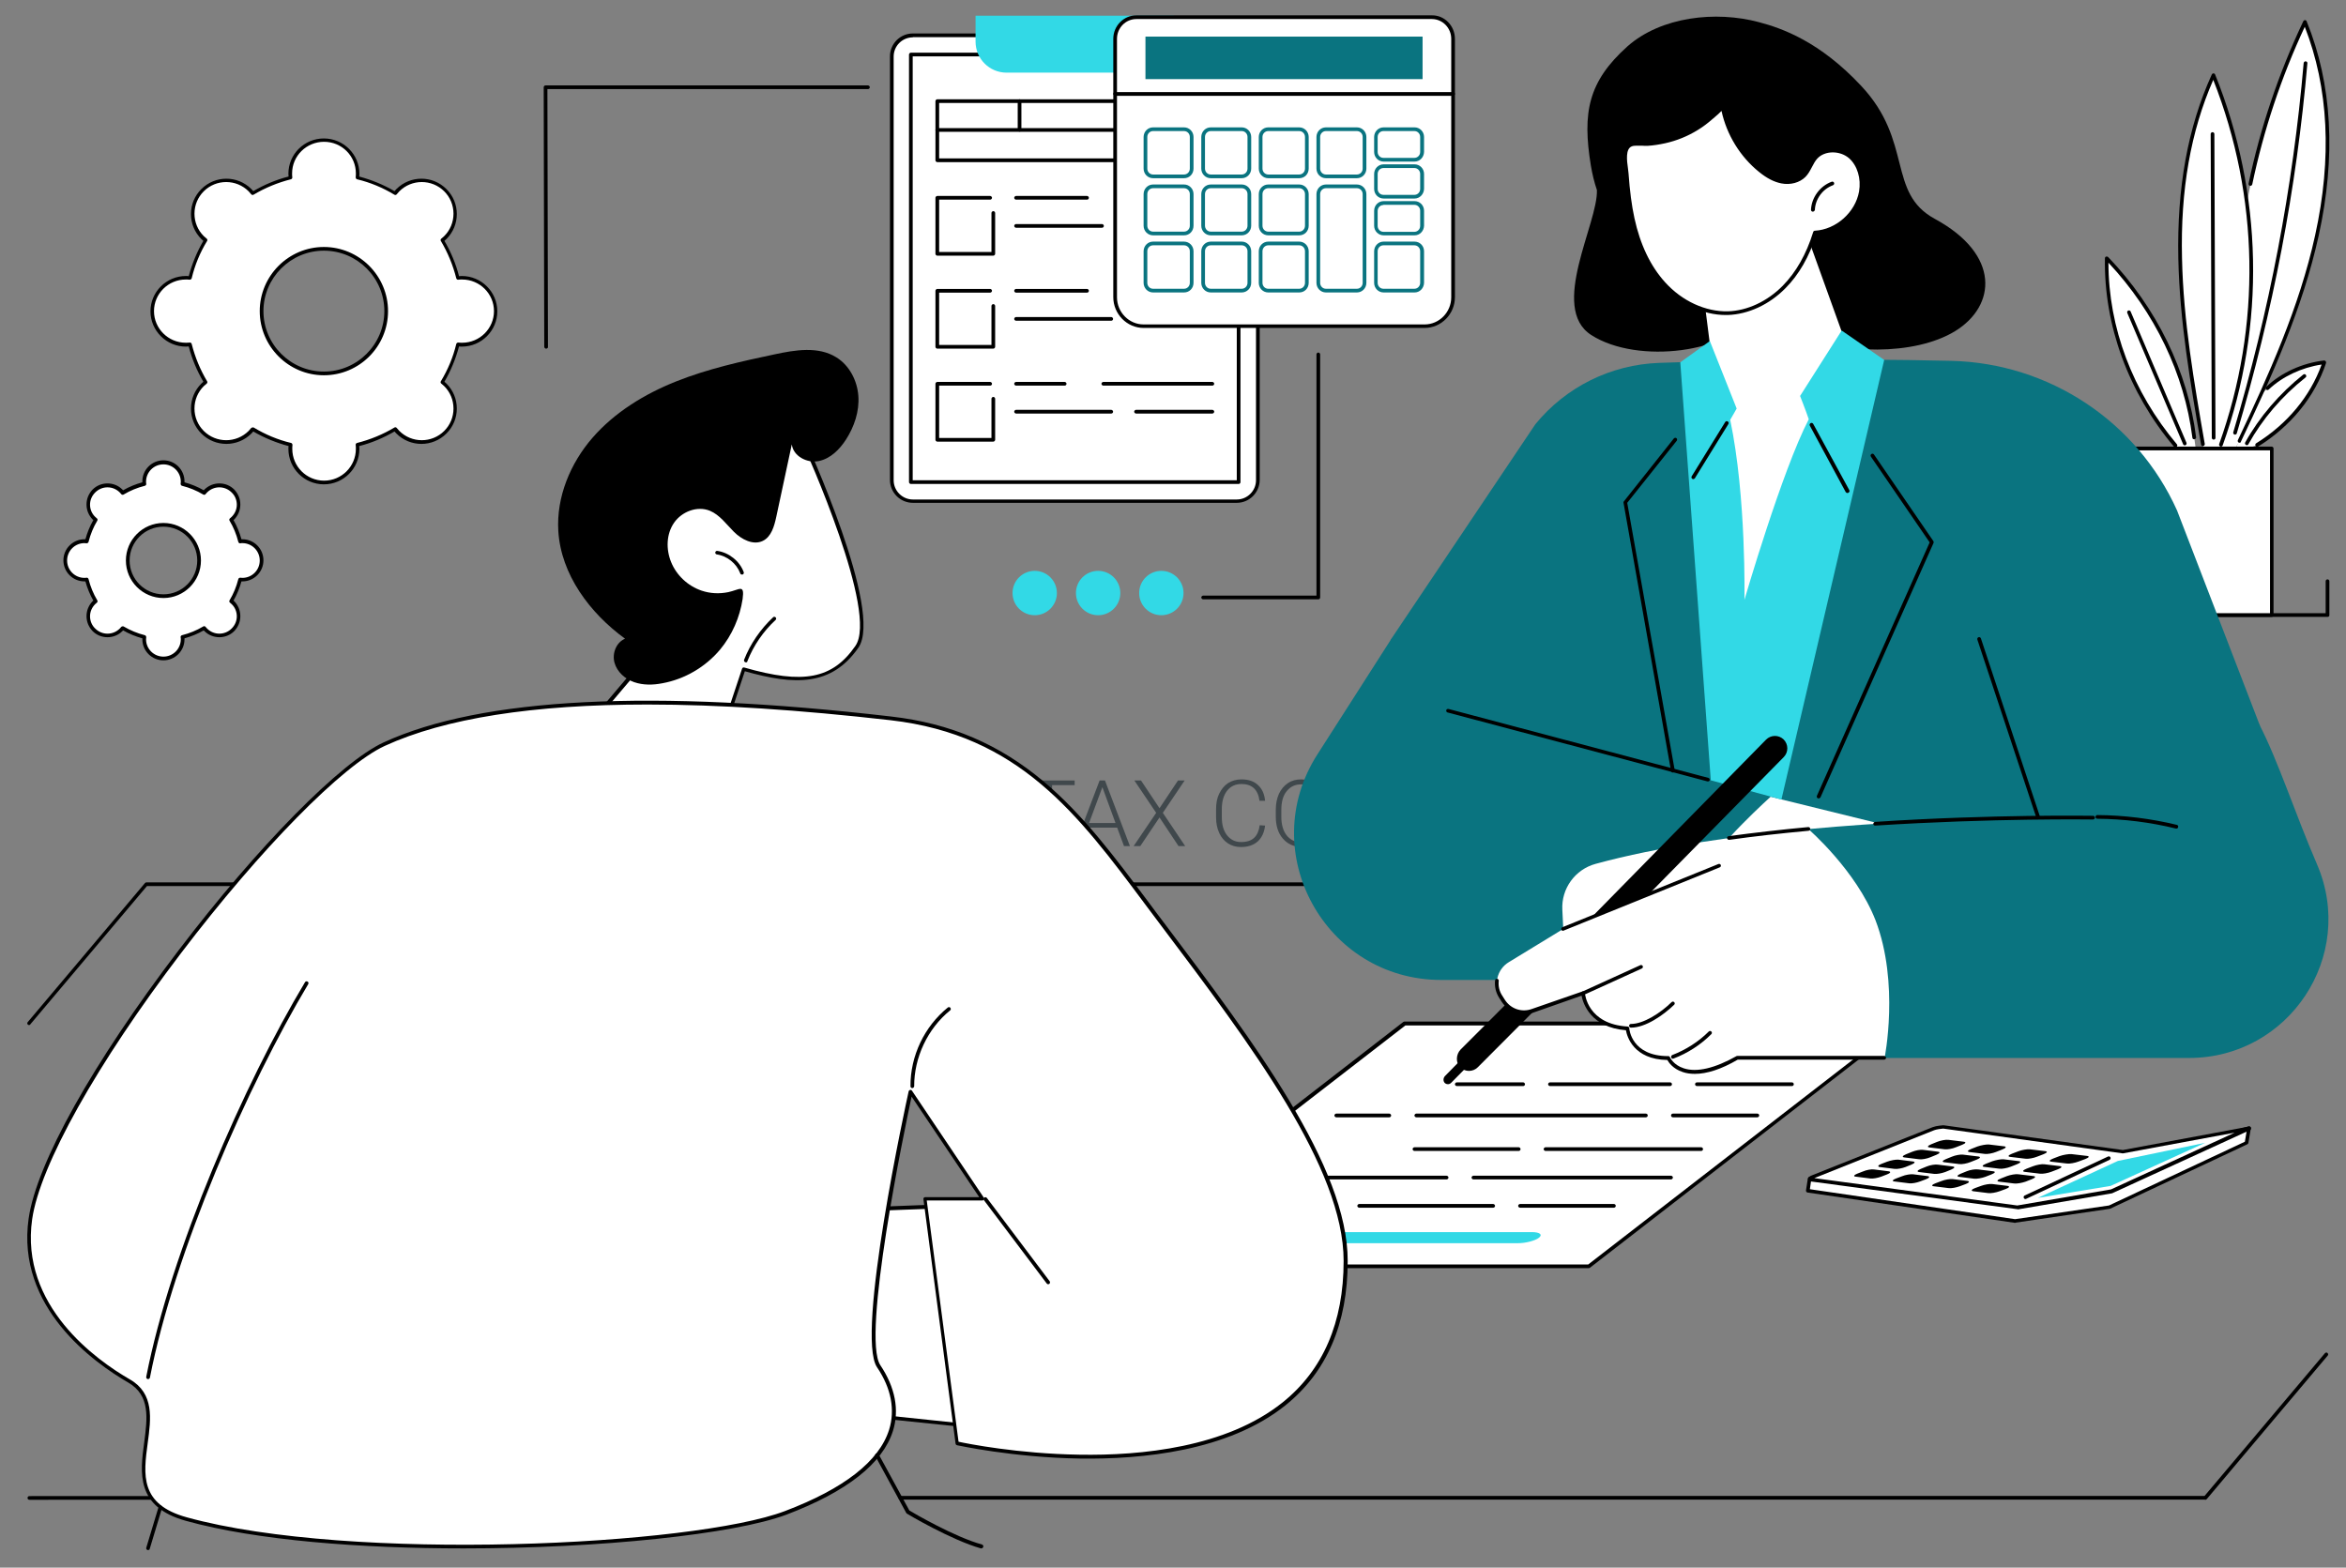 <?xml version="1.0" encoding="UTF-8"?> <svg xmlns="http://www.w3.org/2000/svg" xmlns:xlink="http://www.w3.org/1999/xlink" version="1.1" id="Calque_1" x="0px" y="0px" viewBox="0 0 1269 848" style="enable-background:new 0 0 1269 848;" xml:space="preserve"><rect x="0" y="0" width="1269" height="848" fill="#808080" stroke="none"/> <style type="text/css"> .st0{fill:#40484C;} .st1{fill:#FFFFFF;} .st2{fill:#32D9E6;} .st3{fill:#0A7480;} </style> <g id="Background"> <path class="st0" d="M581.3,424.7h-12.2v33h-3v-33H554v-2.5h27.3L581.3,424.7L581.3,424.7z"></path> <path class="st0" d="M604.3,447.7h-16.1l-3.7,10h-3.2l13.5-35.5h2.9l13.5,35.5H608L604.3,447.7z M589.1,445.2h14.3l-7.1-19.4 L589.1,445.2z"></path> <path class="st0" d="M627.2,437.2l10-15h3.6L629,439.7l12.1,18h-3.6l-10.3-15.5l-10.4,15.5h-3.6l12.2-18l-11.8-17.5h3.6 L627.2,437.2L627.2,437.2z"></path> <path class="st0" d="M684.3,446.6c-0.4,3.7-1.8,6.6-4,8.6c-2.3,2-5.3,3-9.1,3c-2.6,0-5-0.7-7-2c-2-1.3-3.6-3.2-4.7-5.6 c-1.1-2.4-1.7-5.2-1.7-8.3v-4.6c0-3.2,0.5-6,1.7-8.4s2.7-4.3,4.8-5.7c2.1-1.3,4.5-2,7.2-2c3.8,0,6.8,1,9,3.1c2.2,2,3.5,4.9,3.8,8.5 h-3c-0.8-6-4-9.1-9.8-9.1c-3.2,0-5.8,1.2-7.7,3.6c-1.9,2.4-2.9,5.7-2.9,10v4.3c0,4.1,0.9,7.4,2.8,9.8c1.9,2.4,4.4,3.7,7.6,3.7 s5.5-0.8,7.1-2.3c1.6-1.5,2.6-3.8,3-6.8L684.3,446.6L684.3,446.6z"></path> <path class="st0" d="M717.8,441.8c0,3.3-0.6,6.1-1.7,8.6c-1.1,2.5-2.8,4.4-4.8,5.7s-4.5,2-7.3,2c-4.2,0-7.5-1.5-10.1-4.5 c-2.6-3-3.8-7-3.8-12V438c0-3.2,0.6-6.1,1.7-8.6c1.2-2.5,2.8-4.4,4.9-5.8s4.5-2,7.2-2s5.2,0.7,7.2,2c2.1,1.3,3.7,3.2,4.8,5.6 c1.1,2.4,1.7,5.2,1.8,8.4L717.8,441.8L717.8,441.8z M714.8,438c0-4.3-1-7.6-2.9-10.1c-1.9-2.4-4.6-3.6-8-3.6s-5.9,1.2-7.9,3.7 c-2,2.4-2.9,5.8-2.9,10.2v3.7c0,4.2,1,7.6,2.9,10c2,2.5,4.6,3.7,8,3.7s6-1.2,8-3.7c1.9-2.4,2.9-5.8,2.9-10.2V438L714.8,438z"></path> <path class="st0" d="M751.9,457.7h-3l-20.4-30.4v30.4h-3v-35.5h3l20.5,30.4v-30.4h3L751.9,457.7L751.9,457.7z"></path> <path class="st0" d="M781,448.9c0-2-0.7-3.5-2.1-4.7c-1.4-1.2-3.9-2.2-7.6-3.3c-3.7-1-6.4-2.2-8.1-3.4c-2.4-1.7-3.6-4-3.6-6.8 s1.1-4.9,3.4-6.6s5.1-2.5,8.6-2.5c2.4,0,4.5,0.5,6.3,1.4c1.9,0.9,3.3,2.2,4.3,3.8c1,1.6,1.5,3.4,1.5,5.4h-3c0-2.4-0.8-4.4-2.5-5.9 s-3.9-2.2-6.7-2.2s-4.9,0.6-6.5,1.8s-2.4,2.8-2.4,4.8c0,1.8,0.7,3.3,2.2,4.4s3.8,2.2,7,3s5.6,1.8,7.2,2.7c1.6,0.9,2.9,2.1,3.7,3.4 s1.2,2.8,1.2,4.6c0,2.8-1.1,5-3.4,6.7s-5.2,2.5-8.8,2.5c-2.5,0-4.8-0.5-6.9-1.3s-3.7-2.2-4.8-3.8s-1.6-3.5-1.6-5.5h3 c0,2.5,0.9,4.5,2.8,5.9s4.4,2.2,7.5,2.2c2.8,0,5-0.6,6.7-1.8C780.2,452.6,781,451,781,448.9z"></path> <path class="st0" d="M815,422.1v24.3c0,2.4-0.5,4.5-1.6,6.2c-1,1.8-2.5,3.1-4.4,4.1c-1.9,1-4.1,1.4-6.5,1.4c-3.7,0-6.7-1-9-3.1 c-2.2-2-3.4-4.9-3.5-8.5v-24.5h3v24c0,3,0.8,5.3,2.6,7c1.7,1.7,4,2.5,7,2.5s5.2-0.8,7-2.5c1.7-1.7,2.5-4,2.5-6.9v-24.1L815,422.1 L815,422.1z"></path> <path class="st0" d="M826.4,455.1H844v2.5h-20.6v-35.5h3V455.1z"></path> <path class="st0" d="M867.1,424.7H855v33h-3v-33h-12.2v-2.5h27.3V424.7z"></path> <path class="st0" d="M890.1,447.7H874l-3.7,10h-3.2l13.4-35.5h2.9l13.4,35.5h-3.1L890.1,447.7L890.1,447.7z M874.9,445.2h14.3 l-7.1-19.4L874.9,445.2z"></path> <path class="st0" d="M928.6,457.7h-3l-20.4-30.4v30.4h-3v-35.5h3l20.5,30.4v-30.4h3L928.6,457.7L928.6,457.7z"></path> <path class="st0" d="M961.1,424.7h-12.2v33h-3v-33h-12.2v-2.5h27.3L961.1,424.7L961.1,424.7z"></path> </g> <g id="Illustration"> <path d="M1259.1,333.7H792.4c-0.5,0-1-0.5-1-1s0.5-1,1-1h465.6v-17.3c0-0.5,0.4-1,1-1s1,0.5,1,1v18.3 C1260.1,333.3,1259.6,333.7,1259.1,333.7z"></path> <path class="st1" d="M1220.9,240.7c17.4-10.8,30.4-26.8,36.4-44.6c-11.7,1.4-22.8,6.5-30.7,14l-3.1,2.7l-14.3,29.9h6.4 L1220.9,240.7z"></path> <path d="M1220.9,241.7c-0.3,0-0.7-0.2-0.8-0.5c-0.3-0.5-0.2-1.1,0.3-1.4c16.8-10.4,29.3-25.5,35.4-42.6 c-10.8,1.6-21.2,6.5-28.6,13.5c-0.4,0.4-1,0.4-1.4,0c-0.4-0.4-0.4-1,0-1.4c8.1-7.7,19.5-12.9,31.3-14.3c0.3,0,0.7,0.1,0.9,0.4 c0.2,0.3,0.3,0.6,0.2,1c-6,18.2-19.1,34.2-36.8,45.2C1221.2,241.6,1221,241.7,1220.9,241.7L1220.9,241.7z"></path> <path d="M1215.4,240.8c-0.2,0-0.3,0-0.5-0.1c-0.5-0.3-0.7-0.9-0.4-1.4c7.6-13.7,18.5-26.4,31.4-36.7c0.4-0.3,1.1-0.3,1.4,0.2 c0.3,0.4,0.3,1.1-0.2,1.4c-12.8,10.1-23.4,22.6-30.9,36.1C1216.1,240.6,1215.8,240.8,1215.4,240.8L1215.4,240.8z"></path> <path class="st1" d="M1246.9,12c-13.3,28.2-23.2,57.6-29.5,87.5l-1.8,9.3l1,9.8c1.1,11.8,1.6,25.3,0.8,40.2 c-0.7,13.7-2.2,26-4.1,36.9c-4.4,15.7-13.1,47-13.1,47h8.8l2.4-4.2c17.1-36.1,33.5-72.7,41.9-111S1261.9,48.8,1246.9,12L1246.9,12z "></path> <path d="M1211.4,239.5c-0.1,0-0.3,0-0.4-0.1c-0.5-0.2-0.7-0.8-0.5-1.3c16.5-34.8,33.3-72,41.8-110.8c9.2-41.9,7.3-79.8-5.6-112.8 c-12.8,27.4-22.3,56.1-28.4,85.2c-0.1,0.5-0.6,0.9-1.2,0.8c-0.5-0.1-0.9-0.6-0.8-1.2c6.3-30,16.2-59.5,29.6-87.8 c0.2-0.4,0.5-0.6,0.9-0.6c0.4,0,0.8,0.2,0.9,0.6c13.8,33.9,16,72.9,6.5,116.1c-8.6,39-25.4,76.3-42,111.2 C1212.2,239.3,1211.8,239.5,1211.4,239.5L1211.4,239.5z"></path> <path d="M1209,235.1c-0.1,0-0.2,0-0.3,0c-0.5-0.2-0.8-0.7-0.7-1.2c19.5-65.3,32.3-132.5,38.1-199.8c0.1-0.5,0.5-1,1.1-0.9 c0.6,0,1,0.5,0.9,1.1c-5.8,67.4-18.7,134.7-38.2,200.2C1209.8,234.8,1209.4,235.1,1209,235.1L1209,235.1z"></path> <path class="st1" d="M1186.9,236.8c-4.4-35.4-21.1-69.6-47.3-97c-0.6,36.1,12.7,72.2,37.2,101.3l1.2,1.5h9.7L1186.9,236.8 L1186.9,236.8z"></path> <path d="M1176.8,242.1c-0.3,0-0.6-0.1-0.8-0.4c-24.7-29.4-38-65.6-37.4-102c0-0.4,0.3-0.8,0.6-0.9c0.4-0.1,0.8,0,1.1,0.2 c26.3,27.4,43.2,62.1,47.6,97.5c0.1,0.5-0.3,1-0.9,1.1s-1.1-0.3-1.1-0.9c-4.3-34.3-20.3-67.8-45.4-94.6c0,35.1,13.1,69.8,37,98.2 c0.4,0.4,0.3,1-0.1,1.4C1177.2,242.1,1177,242.1,1176.8,242.1L1176.8,242.1z"></path> <path d="M1181.8,240.9c-0.4,0-0.8-0.2-0.9-0.6l-30.2-71c-0.2-0.5,0-1.1,0.5-1.3c0.5-0.2,1.1,0,1.3,0.5l30.2,71 c0.2,0.5,0,1.1-0.5,1.3C1182.1,240.9,1181.9,240.9,1181.8,240.9L1181.8,240.9z"></path> <path class="st1" d="M1201.3,240.6c23.2-64.7,21.7-136-4.1-199.9c-14.2,31.3-18.7,65.5-18,99.2s6.5,67.1,12.3,100.4l0.5,2.4h8.6 L1201.3,240.6L1201.3,240.6z"></path> <path d="M1201.3,241.6c-0.1,0-0.2,0-0.3-0.1c-0.5-0.2-0.8-0.8-0.6-1.3c22.9-63.9,21.7-133.8-3.2-197 c-12.2,27.9-17.8,59.5-16.9,96.6c0.7,33.7,6.6,67.5,12.3,100.3c0.1,0.5-0.3,1.1-0.8,1.2c-0.6,0.1-1.1-0.3-1.2-0.8 c-5.7-32.8-11.6-66.8-12.3-100.6c-0.8-38.4,5.1-71,18.1-99.6c0.2-0.4,0.5-0.6,0.9-0.6c0.4,0,0.8,0.2,0.9,0.6 c25.9,64.3,27.4,135.6,4.1,200.6C1202.1,241.4,1201.7,241.6,1201.3,241.6L1201.3,241.6z"></path> <path d="M1197.4,237.8c-0.6,0-1-0.5-1-1l-0.6-164.3c0-0.5,0.4-1,1-1l0,0c0.6,0,1,0.5,1,1l0.6,164.3 C1198.4,237.4,1198,237.8,1197.4,237.8L1197.4,237.8z"></path> <rect x="1151.5" y="242.7" class="st1" width="77.4" height="90.1"></rect> <path d="M1228.8,333.7h-77.4c-0.6,0-1-0.5-1-1v-90.1c0-0.5,0.4-1,1-1h77.4c0.6,0,1,0.5,1,1v90.1 C1229.8,333.3,1229.4,333.7,1228.8,333.7z M1152.5,331.7h75.4v-88.1h-75.4V331.7z"></path> <path class="st1" d="M493.8,19.2H669c6.3,0,11.4,5.1,11.4,11.4v229.1c0,6.3-5.1,11.4-11.4,11.4H493.8c-6.3,0-11.4-5.1-11.4-11.4 V30.5C482.4,24.3,487.5,19.2,493.8,19.2z"></path> <path d="M669,272H493.8c-6.8,0-12.4-5.5-12.4-12.4V30.5c0-6.8,5.5-12.4,12.4-12.4H669c6.8,0,12.4,5.5,12.4,12.4v229.2 C681.3,266.5,675.8,272,669,272z M493.8,20.2c-5.7,0-10.4,4.6-10.4,10.4v229.2c0,5.7,4.7,10.4,10.4,10.4H669 c5.7,0,10.4-4.7,10.4-10.4V30.5c0-5.7-4.7-10.4-10.4-10.4H493.8z"></path> <path d="M670,261.8H492.7c-0.5,0-1-0.5-1-1V29.5c0-0.5,0.5-1,1-1H670c0.5,0,1,0.5,1,1v231.3C671,261.3,670.6,261.8,670,261.8z M493.7,259.8H669V30.5H493.7V259.8z"></path> <path class="st2" d="M527.7,8.5v14c0,9.3,7.5,16.8,16.8,16.8h73.6c9.3,0,16.8-7.5,16.8-16.8v-14H527.7z"></path> <path d="M588,108h-38.4c-0.5,0-1-0.5-1-1s0.5-1,1-1H588c0.5,0,1,0.5,1,1S588.6,108,588,108z"></path> <path d="M655.8,123.2h-41.3c-0.5,0-1-0.5-1-1s0.5-1,1-1h41.3c0.5,0,1,0.5,1,1S656.3,123.2,655.8,123.2z"></path> <path d="M596.1,123.2h-46.5c-0.5,0-1-0.5-1-1s0.5-1,1-1h46.5c0.5,0,1,0.5,1,1S596.7,123.2,596.1,123.2z"></path> <path d="M537.3,138.3H507c-0.5,0-1-0.5-1-1V107c0-0.5,0.5-1,1-1h28.6c0.5,0,1,0.5,1,1s-0.5,1-1,1H508v28.3h28.3v-21.1 c0-0.5,0.5-1,1-1s1,0.5,1,1v22.1C538.3,137.8,537.8,138.3,537.3,138.3z"></path> <path d="M588,158.3h-38.4c-0.5,0-1-0.5-1-1s0.5-1,1-1H588c0.5,0,1,0.5,1,1S588.6,158.3,588,158.3z"></path> <path d="M655.8,173.5h-41.3c-0.5,0-1-0.5-1-1s0.5-1,1-1h41.3c0.5,0,1,0.5,1,1S656.3,173.5,655.8,173.5z"></path> <path d="M601.1,173.5h-51.5c-0.5,0-1-0.5-1-1s0.5-1,1-1h51.5c0.5,0,1,0.5,1,1S601.7,173.5,601.1,173.5z"></path> <path d="M537.3,188.6H507c-0.5,0-1-0.5-1-1v-30.3c0-0.5,0.5-1,1-1h28.6c0.5,0,1,0.5,1,1s-0.5,1-1,1H508v28.3h28.3v-21.1 c0-0.5,0.5-1,1-1s1,0.5,1,1v22.1C538.3,188.1,537.8,188.6,537.3,188.6z"></path> <path d="M655.8,208.6h-59c-0.5,0-1-0.5-1-1s0.5-1,1-1h59c0.5,0,1,0.5,1,1S656.3,208.6,655.8,208.6z"></path> <path d="M575.9,208.6h-26.3c-0.5,0-1-0.5-1-1s0.5-1,1-1h26.3c0.5,0,1,0.5,1,1S576.5,208.6,575.9,208.6z"></path> <path d="M655.8,223.7h-41.3c-0.5,0-1-0.5-1-1s0.5-1,1-1h41.3c0.5,0,1,0.5,1,1S656.3,223.7,655.8,223.7z"></path> <path d="M601.1,223.7h-51.5c-0.5,0-1-0.5-1-1s0.5-1,1-1h51.5c0.5,0,1,0.5,1,1S601.7,223.7,601.1,223.7z"></path> <path d="M537.3,238.9H507c-0.5,0-1-0.5-1-1v-30.3c0-0.5,0.5-1,1-1h28.6c0.5,0,1,0.5,1,1c0,0.6-0.5,1-1,1H508v28.3h28.3v-21.2 c0-0.5,0.5-1,1-1s1,0.5,1,1v22.2C538.3,238.4,537.8,238.9,537.3,238.9L537.3,238.9z"></path> <path d="M655.8,87.7H507c-0.5,0-1-0.5-1-1v-32c0-0.5,0.5-1,1-1h148.8c0.5,0,1,0.5,1,1v32C656.8,87.3,656.3,87.7,655.8,87.7 L655.8,87.7z M508,85.7h146.8v-30H508L508,85.7L508,85.7z"></path> <path d="M655.8,71.3H507c-0.5,0-1-0.5-1-1s0.5-1,1-1h148.8c0.5,0,1,0.5,1,1S656.3,71.3,655.8,71.3L655.8,71.3z"></path> <path d="M551.5,71.2c-0.5,0-1-0.5-1-1V54.7c0-0.5,0.5-1,1-1s1,0.5,1,1v15.4C552.5,70.7,552.1,71.2,551.5,71.2z"></path> <path class="st1" d="M603.2,50.8v110c0,8.7,6.9,15.7,15.4,15.7h152c8.5,0,15.4-7,15.4-15.7v-110H603.2L603.2,50.8z"></path> <path d="M770.6,177.4h-152c-9,0-16.4-7.5-16.4-16.7v-110c0-0.5,0.5-1,1-1H786c0.5,0,1,0.5,1,1v110 C787,169.9,779.6,177.4,770.6,177.4z M604.2,51.8v109c0,8.1,6.5,14.7,14.4,14.7h152c7.9,0,14.4-6.6,14.4-14.7v-109H604.2z"></path> <path class="st1" d="M774.5,9.2H614.7c-6.3,0-11.5,5.2-11.5,11.7v29.8H786V21C786,14.5,780.9,9.2,774.5,9.2L774.5,9.2z"></path> <path d="M786,51.8H603.2c-0.5,0-1-0.5-1-1V21c0-7,5.6-12.7,12.5-12.7h159.9C781.4,8.2,787,14,787,21v29.8 C787,51.3,786.6,51.8,786,51.8L786,51.8z M604.2,49.8H785V21c0-5.9-4.7-10.7-10.5-10.7H614.7c-5.8,0-10.5,4.8-10.5,10.7L604.2,49.8 L604.2,49.8z"></path> <rect x="619.6" y="19.8" class="st3" width="149.9" height="23"></rect> <path class="st3" d="M640.5,96.4h-16.8c-2.8,0-5.1-2.3-5.1-5.2V74.1c0-2.9,2.3-5.2,5.1-5.2h16.8c2.8,0,5.1,2.3,5.1,5.2v17.1 C645.6,94.1,643.4,96.4,640.5,96.4z M623.7,70.9c-1.7,0-3.1,1.4-3.1,3.2v17.1c0,1.8,1.4,3.2,3.1,3.2h16.8c1.7,0,3.1-1.4,3.1-3.2 V74.1c0-1.8-1.4-3.2-3.1-3.2H623.7z"></path> <path class="st3" d="M671.7,96.4h-16.8c-2.8,0-5.1-2.3-5.1-5.2V74.1c0-2.9,2.3-5.2,5.1-5.2h16.8c2.8,0,5.1,2.3,5.1,5.2v17.1 C676.8,94.1,674.5,96.4,671.7,96.4z M654.9,70.9c-1.7,0-3.1,1.4-3.1,3.2v17.1c0,1.8,1.4,3.2,3.1,3.2h16.8c1.7,0,3.1-1.4,3.1-3.2 V74.1c0-1.8-1.4-3.2-3.1-3.2H654.9z"></path> <path class="st3" d="M702.8,96.4H686c-2.8,0-5.1-2.3-5.1-5.2V74.1c0-2.9,2.3-5.2,5.1-5.2h16.8c2.8,0,5.1,2.3,5.1,5.2v17.1 C707.9,94.1,705.7,96.4,702.8,96.4z M686,70.9c-1.7,0-3.1,1.4-3.1,3.2v17.1c0,1.8,1.4,3.2,3.1,3.2h16.8c1.7,0,3.1-1.4,3.1-3.2V74.1 c0-1.8-1.4-3.2-3.1-3.2H686z"></path> <path class="st3" d="M734,96.4h-16.8c-2.8,0-5.1-2.3-5.1-5.2V74.1c0-2.9,2.3-5.2,5.1-5.2H734c2.8,0,5.1,2.3,5.1,5.2v17.1 C739.1,94.1,736.8,96.4,734,96.4z M717.2,70.9c-1.7,0-3.1,1.4-3.1,3.2v17.1c0,1.8,1.4,3.2,3.1,3.2H734c1.7,0,3.1-1.4,3.1-3.2V74.1 c0-1.8-1.4-3.2-3.1-3.2H717.2z"></path> <path class="st3" d="M640.5,127.3h-16.8c-2.8,0-5.1-2.3-5.1-5.2V105c0-2.9,2.3-5.2,5.1-5.2h16.8c2.8,0,5.1,2.3,5.1,5.2v17.1 C645.6,125,643.4,127.3,640.5,127.3L640.5,127.3z M623.7,101.8c-1.7,0-3.1,1.4-3.1,3.2v17.1c0,1.8,1.4,3.2,3.1,3.2h16.8 c1.7,0,3.1-1.4,3.1-3.2V105c0-1.8-1.4-3.2-3.1-3.2L623.7,101.8L623.7,101.8z"></path> <path class="st3" d="M671.7,127.3h-16.8c-2.8,0-5.1-2.3-5.1-5.2V105c0-2.9,2.3-5.2,5.1-5.2h16.8c2.8,0,5.1,2.3,5.1,5.2v17.1 C676.8,125,674.5,127.3,671.7,127.3L671.7,127.3z M654.9,101.8c-1.7,0-3.1,1.4-3.1,3.2v17.1c0,1.8,1.4,3.2,3.1,3.2h16.8 c1.7,0,3.1-1.4,3.1-3.2V105c0-1.8-1.4-3.2-3.1-3.2L654.9,101.8L654.9,101.8z"></path> <path class="st3" d="M702.8,127.3H686c-2.8,0-5.1-2.3-5.1-5.2V105c0-2.9,2.3-5.2,5.1-5.2h16.8c2.8,0,5.1,2.3,5.1,5.2v17.1 C707.9,125,705.7,127.3,702.8,127.3L702.8,127.3z M686,101.8c-1.7,0-3.1,1.4-3.1,3.2v17.1c0,1.8,1.4,3.2,3.1,3.2h16.8 c1.7,0,3.1-1.4,3.1-3.2V105c0-1.8-1.4-3.2-3.1-3.2L686,101.8L686,101.8z"></path> <path class="st3" d="M640.5,158.2h-16.8c-2.8,0-5.1-2.3-5.1-5.2v-17.1c0-2.9,2.3-5.2,5.1-5.2h16.8c2.8,0,5.1,2.3,5.1,5.2v17.1 C645.6,155.9,643.4,158.2,640.5,158.2L640.5,158.2z M623.7,132.7c-1.7,0-3.1,1.4-3.1,3.2V153c0,1.8,1.4,3.2,3.1,3.2h16.8 c1.7,0,3.1-1.4,3.1-3.2v-17.1c0-1.8-1.4-3.2-3.1-3.2L623.7,132.7L623.7,132.7z"></path> <path class="st3" d="M671.7,158.2h-16.8c-2.8,0-5.1-2.3-5.1-5.2v-17.1c0-2.9,2.3-5.2,5.1-5.2h16.8c2.8,0,5.1,2.3,5.1,5.2v17.1 C676.8,155.9,674.5,158.2,671.7,158.2L671.7,158.2z M654.9,132.7c-1.7,0-3.1,1.4-3.1,3.2V153c0,1.8,1.4,3.2,3.1,3.2h16.8 c1.7,0,3.1-1.4,3.1-3.2v-17.1c0-1.8-1.4-3.2-3.1-3.2L654.9,132.7L654.9,132.7z"></path> <path class="st3" d="M734,158.2h-16.8c-2.8,0-5.1-2.3-5.1-5.2v-48c0-2.9,2.3-5.2,5.1-5.2H734c2.8,0,5.1,2.3,5.1,5.2v48 C739.1,155.9,736.8,158.2,734,158.2z M717.2,101.8c-1.7,0-3.1,1.4-3.1,3.2v48c0,1.8,1.4,3.2,3.1,3.2H734c1.7,0,3.1-1.4,3.1-3.2v-48 c0-1.8-1.4-3.2-3.1-3.2H717.2z"></path> <path class="st3" d="M702.8,158.2H686c-2.8,0-5.1-2.3-5.1-5.2v-17.1c0-2.9,2.3-5.2,5.1-5.2h16.8c2.8,0,5.1,2.3,5.1,5.2v17.1 C707.9,155.9,705.7,158.2,702.8,158.2L702.8,158.2z M686,132.7c-1.7,0-3.1,1.4-3.1,3.2V153c0,1.8,1.4,3.2,3.1,3.2h16.8 c1.7,0,3.1-1.4,3.1-3.2v-17.1c0-1.8-1.4-3.2-3.1-3.2L686,132.7L686,132.7z"></path> <path class="st3" d="M765.2,158.2h-16.8c-2.8,0-5.1-2.3-5.1-5.2v-17.1c0-2.9,2.3-5.2,5.1-5.2h16.8c2.8,0,5.1,2.3,5.1,5.2v17.1 C770.2,155.9,768,158.2,765.2,158.2L765.2,158.2z M748.3,132.7c-1.7,0-3.1,1.4-3.1,3.2V153c0,1.8,1.4,3.2,3.1,3.2h16.8 c1.7,0,3.1-1.4,3.1-3.2v-17.1c0-1.8-1.4-3.2-3.1-3.2L748.3,132.7L748.3,132.7z"></path> <path class="st3" d="M765.2,87.4h-16.8c-2.8,0-5.1-2.3-5.1-5.2v-8.1c0-2.9,2.3-5.2,5.1-5.2h16.8c2.8,0,5.1,2.3,5.1,5.2v8.1 C770.2,85.1,768,87.4,765.2,87.4z M748.3,70.9c-1.7,0-3.1,1.4-3.1,3.2v8.1c0,1.8,1.4,3.2,3.1,3.2h16.8c1.7,0,3.1-1.4,3.1-3.2v-8.1 c0-1.8-1.4-3.2-3.1-3.2H748.3z"></path> <path class="st3" d="M765.2,107.4h-16.8c-2.8,0-5.1-2.3-5.1-5.2v-8.1c0-2.9,2.3-5.2,5.1-5.2h16.8c2.8,0,5.1,2.3,5.1,5.2v8.1 C770.2,105,768,107.4,765.2,107.4z M748.3,90.9c-1.7,0-3.1,1.4-3.1,3.2v8.1c0,1.8,1.4,3.2,3.1,3.2h16.8c1.7,0,3.1-1.4,3.1-3.2v-8.1 c0-1.8-1.4-3.2-3.1-3.2H748.3z"></path> <path class="st3" d="M765.2,127.3h-16.8c-2.8,0-5.1-2.3-5.1-5.2V114c0-2.9,2.3-5.2,5.1-5.2h16.8c2.8,0,5.1,2.3,5.1,5.2v8.1 C770.2,125,768,127.3,765.2,127.3z M748.3,110.9c-1.7,0-3.1,1.4-3.1,3.2v8.1c0,1.8,1.4,3.2,3.1,3.2h16.8c1.7,0,3.1-1.4,3.1-3.2V114 c0-1.8-1.4-3.2-3.1-3.2H748.3z"></path> <path d="M15.7,554.5c-0.2,0-0.5-0.1-0.6-0.2c-0.4-0.4-0.5-1-0.1-1.4l63.4-75.2c0.2-0.2,0.5-0.4,0.8-0.4h692.4c0.5,0,1,0.5,1,1 s-0.5,1-1,1H79.5l-63.1,74.8C16.3,554.4,16,554.5,15.7,554.5L15.7,554.5z"></path> <path d="M1192.9,811.3c-0.1,0-0.2,0-0.3-0.1h0l-705.6,0c-0.5,0-1-0.4-1-1s0.5-1,1-1l705.5,0l65.1-77.2c0.4-0.4,1-0.5,1.4-0.1 s0.5,1,0.1,1.4l-65.4,77.6C1193.5,811.2,1193.2,811.3,1192.9,811.3L1192.9,811.3z"></path> <path d="M15.9,811.3c-0.6,0-1-0.4-1-1s0.4-1,1-1l424.9-0.1c0.5,0,1,0.4,1,1s-0.5,1-1,1L15.9,811.3L15.9,811.3z"></path> <polygon class="st1" points="590.1,685 859.4,685 1029.1,553.6 759.8,553.6 "></polygon> <path d="M859.4,686H590.1c-0.4,0-0.8-0.3-1-0.7c-0.1-0.4,0-0.8,0.3-1.1l169.7-131.4c0.2-0.1,0.4-0.2,0.6-0.2H1029 c0.4,0,0.8,0.3,0.9,0.7c0.1,0.4,0,0.8-0.3,1.1L860,685.8C859.8,685.9,859.6,686,859.4,686L859.4,686z M593.1,684h266l167.1-129.3 h-266L593.1,684L593.1,684z"></path> <path class="st2" d="M671.2,666.5h157.4c4.2,0,6,1.3,3.9,3s-7.3,3-11.5,3H663.6c-4.2,0-6-1.3-3.9-3S667,666.5,671.2,666.5z"></path> <path class="st2" d="M686.6,672.5h19.6c4.2,0,6,1.3,3.9,3s-7.3,3-11.5,3H679c-4.2,0-6-1.3-3.9-3S682.4,672.5,686.6,672.5z"></path> <path d="M751.5,604.4h-28.7c-0.5,0-1-0.5-1-1s0.5-1,1-1h28.7c0.5,0,1,0.5,1,1S752.1,604.4,751.5,604.4z"></path> <path d="M890.3,604.4H766.1c-0.5,0-1-0.5-1-1s0.5-1,1-1h124.2c0.6,0,1,0.5,1,1S890.9,604.4,890.3,604.4z"></path> <path d="M950.6,604.4h-45.7c-0.6,0-1-0.5-1-1s0.4-1,1-1h45.7c0.6,0,1,0.5,1,1S951.1,604.4,950.6,604.4z"></path> <path d="M823.9,587.5H788c-0.5,0-1-0.5-1-1s0.5-1,1-1h35.9c0.5,0,1,0.5,1,1S824.5,587.5,823.9,587.5z"></path> <path d="M903.4,587.5h-65c-0.5,0-1-0.5-1-1s0.5-1,1-1h65c0.6,0,1,0.5,1,1S904,587.5,903.4,587.5z"></path> <path d="M969.3,587.5h-51.4c-0.6,0-1-0.5-1-1s0.4-1,1-1h51.4c0.6,0,1,0.5,1,1S969.9,587.5,969.3,587.5z"></path> <path d="M720.7,653.3h-75.4c-0.5,0-1-0.5-1-1s0.5-1,1-1h75.4c0.5,0,1,0.5,1,1S721.2,653.3,720.7,653.3z"></path> <path d="M807.7,653.3h-72.5c-0.5,0-1-0.5-1-1s0.5-1,1-1h72.5c0.5,0,1,0.5,1,1S808.3,653.3,807.7,653.3z"></path> <path d="M873,653.3h-50.8c-0.5,0-1-0.5-1-1s0.5-1,1-1H873c0.6,0,1,0.5,1,1S873.6,653.3,873,653.3z"></path> <path d="M696.7,645.6H668c-0.5,0-1-0.5-1-1s0.5-1,1-1h28.7c0.5,0,1,0.5,1,1S697.2,645.6,696.7,645.6z"></path> <path d="M782.5,638H661.7c-0.5,0-1-0.5-1-1s0.5-1,1-1h120.8c0.5,0,1,0.5,1,1S783,638,782.5,638L782.5,638z"></path> <path d="M903.9,638H797c-0.5,0-1-0.5-1-1s0.5-1,1-1h106.9c0.6,0,1,0.5,1,1S904.4,638,903.9,638z"></path> <path d="M821.5,622.6h-56.4c-0.5,0-1-0.5-1-1s0.5-1,1-1h56.4c0.5,0,1,0.5,1,1S822.1,622.6,821.5,622.6z"></path> <path d="M920.2,622.6H836c-0.5,0-1-0.5-1-1s0.5-1,1-1h84.2c0.6,0,1,0.5,1,1S920.8,622.6,920.2,622.6z"></path> <path class="st1" d="M305.3,408.2l55.7-65.7c0,0-16.2-73.5,0-85c16.2-11.5,72.6-21.5,72.6-21.5s43.5,94.4,29.9,113.8 c-13.6,19.5-31.5,20.6-61.2,12L388,404.7L305.3,408.2L305.3,408.2z"></path> <path d="M305.3,409.2c-0.4,0-0.7-0.2-0.9-0.6c-0.2-0.4-0.1-0.8,0.1-1.1l55.4-65.3c-1.5-7-15.6-74.2,0.5-85.5 c16.2-11.5,70.7-21.2,73-21.7c0.5-0.1,0.9,0.2,1.1,0.6c1.8,3.9,43.6,95.1,29.8,114.8c-14.5,20.8-34.3,20.4-61.4,12.7L389,405 c-0.1,0.4-0.5,0.7-0.9,0.7L305.3,409.2C305.3,409.2,305.3,409.2,305.3,409.2L305.3,409.2z M433,237.2c-6.8,1.2-56.6,10.7-71.4,21.2 c-15.5,11,0.2,83.2,0.4,84c0.1,0.3,0,0.6-0.2,0.9l-54.2,63.9l79.8-3.4l14-42.1c0.2-0.5,0.7-0.8,1.2-0.6c32,9.2,47.7,6.2,60.1-11.7 C475.2,331.4,436.9,245.8,433,237.2L433,237.2z"></path> <path d="M403.5,358.3c-0.1,0-0.2,0-0.4-0.1c-0.5-0.2-0.8-0.8-0.6-1.3c3.4-8.7,8.9-16.6,15.7-23c0.4-0.4,1-0.3,1.4,0.1 s0.3,1-0.1,1.4c-6.6,6.1-11.9,13.8-15.2,22.2C404.3,358.1,403.9,358.3,403.5,358.3L403.5,358.3z"></path> <path d="M389.5,351.4c-7.9,9.4-19.1,16-31.2,18.2c-5.1,1-10.4,1.1-15.3-0.6s-9.2-5.5-10.6-10.5c-1.4-5,0.9-11,5.7-13 c-19.1-13.9-34.7-34.8-36.1-58.3c-1.1-18.3,6.5-36.6,18.5-50.4s28.2-23.7,45.3-30.5c17.1-6.8,35.1-10.8,53.1-14.6 c11.2-2.4,23.7-4.5,33.5,1.6c7.1,4.4,11.3,12.6,11.9,20.9c0.6,8.3-2.2,16.6-6.7,23.6c-3.5,5.4-8.4,10.3-14.7,11.6s-13.8-2.6-14.6-9 c-2.8,13-5.6,26.1-8.4,39.2c-1.1,5.1-2.7,10.8-7.3,13c-5.2,2.5-11.5-0.8-15.6-4.9c-4.1-4.1-7.7-9.2-13-11.4 c-6.8-2.8-15.2,0.4-19.4,6.5c-4.2,6.1-4.4,14.3-1.6,21.2c2.9,7.2,9.1,13,16.5,15.5c4.7,1.6,9.7,1.8,14.5,0.8 c6.1-1.3,8.8-4.6,7.7,3.7C400.2,333.9,396,343.6,389.5,351.4L389.5,351.4z"></path> <path d="M401.3,310.8c-0.4,0-0.8-0.2-0.9-0.7c-2-5.3-7.1-9.4-12.7-10.2c-0.5-0.1-0.9-0.6-0.8-1.1c0.1-0.5,0.6-0.9,1.1-0.8 c6.3,0.9,12.1,5.5,14.3,11.5c0.2,0.5-0.1,1.1-0.6,1.3C401.5,310.8,401.4,310.8,401.3,310.8L401.3,310.8z"></path> <path class="st1" d="M449.7,763.5l101.9,10.6c0,0,14.4-105.9-3.4-123l-70.4,2.7L449.7,763.5L449.7,763.5z"></path> <path d="M551.5,775.1C551.5,775.1,551.5,775.1,551.5,775.1l-102-10.6c-0.3,0-0.5-0.2-0.7-0.4s-0.2-0.5-0.2-0.8l28-109.8 c0.1-0.4,0.5-0.7,0.9-0.8l70.4-2.7c0.3,0,0.5,0.1,0.7,0.3c18,17.3,4.3,119.5,3.7,123.9C552.5,774.8,552,775.1,551.5,775.1 L551.5,775.1z M450.9,762.7l99.7,10.4c1.4-10.6,12.9-104.3-3-120.9l-69.2,2.6L450.9,762.7z"></path> <path class="st1" d="M481.8,388.7c75.2,8.7,107.2,58.7,146.9,111.4c47.7,63.4,99,131.4,99,182.1c0.1,145.7-210.2,98.7-210.2,98.7 l-17.4-132.3h31.1l-38.9-57.9c0,0-28.8,131.3-17.2,148.4c15.6,23.2,14.2,54.8-50.2,79.2c-50,19-236.4,27.6-324.1,3.4 c-47.4-13.1-2.5-58.3-31-74.7c-26.5-15.3-59.6-45-53.4-87.7c9.4-65.5,142.2-234.1,191.4-256.7C260.5,378.4,352.7,373.7,481.8,388.7 L481.8,388.7z"></path> <path d="M250.8,837.6c-55.7,0-112-4.3-150.2-14.9c-27.3-7.5-24.8-26.1-22.6-42.4c1.7-13.1,3.4-25.4-8.6-32.4 c-18.5-10.7-60.8-40.7-53.9-88.8c4.3-29.8,34.6-84,81-144.9c43.2-56.7,87.8-101.9,111-112.6c52.9-24.3,145.3-29,274.6-14 c32.1,3.7,58.3,14.9,82.5,35.2c21.5,18.1,38.6,41.1,56.8,65.4c2.8,3.7,5.5,7.5,8.4,11.2c48.8,64.7,99.2,131.7,99.2,182.7 c0,33.9-11.3,60.2-33.8,78.2c-30.9,24.7-77.5,29.2-111.2,28.7c-36.5-0.6-66-7.2-66.3-7.2c-0.4-0.1-0.7-0.4-0.8-0.8l-17.4-132.3 c0-0.3,0-0.6,0.2-0.8s0.5-0.3,0.8-0.3h29.2l-36.6-54.4c-3.8,17.6-27.2,130-16.9,145.3c8,11.9,10.4,24.2,6.8,35.6 c-5.6,17.6-24.9,32.8-57.5,45.2C397,830,324.4,837.6,250.8,837.6L250.8,837.6z M350.2,381.1c-62,0-109.6,7.5-142.1,22.4 C185.3,414,141,459,98,515.5c-45.5,59.7-76.4,114.9-80.6,144c-6.7,46.8,34.8,76.3,52.9,86.7c13.2,7.6,11.4,21.2,9.6,34.4 c-2.3,17.1-4.4,33.2,21.2,40.2c88.6,24.4,274.1,15.4,323.5-3.4c31.9-12.1,50.9-26.9,56.3-43.9c3.4-10.8,1.2-22.5-6.5-33.9 c-11.7-17.3,15.9-143.8,17.1-149.2c0.1-0.4,0.4-0.7,0.8-0.8c0.4-0.1,0.8,0.1,1,0.4l38.9,57.9c0.2,0.3,0.2,0.7,0,1 c-0.2,0.3-0.5,0.5-0.9,0.5h-30l17.2,130.5c4.6,1,32.1,6.5,65.3,7c33.4,0.6,79.5-3.9,109.9-28.2c22-17.6,33.1-43.4,33.1-76.6 c0-50.4-50.2-117-98.8-181.5c-2.8-3.8-5.6-7.5-8.4-11.2c-36.7-49.2-68.4-91.8-137.9-99.8C432.4,384,388.6,381.1,350.2,381.1 L350.2,381.1z"></path> <path d="M493.5,588.6c-0.5,0-1-0.4-1-1c-0.1-16.4,7.5-32.3,20.2-42.6c0.4-0.3,1.1-0.3,1.4,0.2c0.3,0.4,0.3,1.1-0.2,1.4 c-12.1,9.8-19.5,25.5-19.4,41.1C494.4,588.1,494,588.6,493.5,588.6L493.5,588.6L493.5,588.6z"></path> <path d="M567,694.7c-0.3,0-0.6-0.1-0.8-0.4l-34-45.1c-0.3-0.4-0.2-1.1,0.2-1.4c0.4-0.3,1.1-0.2,1.4,0.2l34,45.1 c0.3,0.4,0.2,1.1-0.2,1.4C567.4,694.6,567.2,694.7,567,694.7L567,694.7z"></path> <path d="M80.1,746c-0.1,0-0.1,0-0.2,0c-0.5-0.1-0.9-0.6-0.8-1.2c13.3-68.2,53.2-159,85.9-213.5c0.3-0.5,0.9-0.6,1.4-0.3 c0.5,0.3,0.6,0.9,0.3,1.4c-32.5,54.3-72.4,144.9-85.6,212.8C81,745.7,80.6,746,80.1,746L80.1,746z"></path> <path d="M530.9,837.6c-0.1,0-0.2,0-0.3,0c-16-4.5-39.8-18.6-40-18.8c-0.2-0.1-0.3-0.2-0.4-0.4l-16.7-30.7c-0.3-0.5-0.1-1.1,0.4-1.4 c0.5-0.3,1.1-0.1,1.4,0.4l16.6,30.4c2.5,1.5,24.4,14.3,39.3,18.4c0.5,0.2,0.8,0.7,0.7,1.2C531.7,837.3,531.3,837.5,530.9,837.6 L530.9,837.6z"></path> <path d="M80.1,838.5c-0.1,0-0.2,0-0.3,0c-0.5-0.2-0.8-0.7-0.7-1.2l6.7-22.2c0.2-0.5,0.7-0.8,1.2-0.7c0.5,0.2,0.8,0.7,0.7,1.2 l-6.7,22.2C81,838.2,80.6,838.5,80.1,838.5L80.1,838.5z"></path> <path d="M1046.6,118.4c-26-14.1-11.6-41.8-39.8-71.9c-22.4-24-42.8-31.2-55.3-34.5c-23.5-6.3-53-3-71.2,13.1 C859,44.2,855.9,61,860.5,89.4c0.8,4.8,1.9,9.3,3.3,13.4c0.7,17.9-25.9,63.7-3.1,78.4c25.3,16.3,76.1,9.3,87.2-11.4 c7.9,3.5,16.2,7.2,25,11.2c23,10.5,62.5,11.7,84.7-1.9C1079.7,165.5,1082.3,137.8,1046.6,118.4z"></path> <path d="M1049,253.2h-32.4c-0.6,0-1-0.5-1-1s0.4-1,1-1h30.9l-19.3-54.5c-0.2-0.5,0.1-1.1,0.6-1.3c0.5-0.2,1.1,0.1,1.3,0.6 l19.8,55.8c0.1,0.3,0.1,0.7-0.1,0.9C1049.6,253,1049.3,253.2,1049,253.2L1049,253.2z"></path> <path d="M901.3,244.8c-0.1,0-0.2,0-0.2,0l-21.1-5c-0.3-0.1-0.6-0.3-0.7-0.5c-0.1-0.3-0.1-0.6,0-0.9l20.1-40 c0.2-0.5,0.8-0.7,1.3-0.4s0.7,0.9,0.4,1.3l-19.6,38.8l19.8,4.7c0.5,0.1,0.9,0.7,0.7,1.2C902.2,244.5,901.8,244.8,901.3,244.8 L901.3,244.8z"></path> <path class="st3" d="M752.5,345.7l78-116.2c16.5-20.2,40.9-32.3,67-33.2c37.4-1.3,96-2.6,158.1-1.1c52.8,1.3,100.3,32.7,122,80.9 l44.9,116.6l-145.4,84.7l-267.6-12L748.2,395L752.5,345.7L752.5,345.7z"></path> <path d="M1102.4,443c-0.4,0-0.8-0.3-0.9-0.7l-31.9-96.3c-0.2-0.5,0.1-1.1,0.6-1.3c0.5-0.2,1.1,0.1,1.3,0.6l31.9,96.3 c0.2,0.5-0.1,1.1-0.6,1.3C1102.6,442.9,1102.5,442.9,1102.4,443L1102.4,443z"></path> <polygon class="st1" points="934.2,425.2 1033.3,449.6 1060.6,530.1 927.7,530.1 "></polygon> <path class="st3" d="M927.7,530.1H779.6c-62.8,0-100.8-69.2-67-122l40-62.5l73.3,51.1l132.4,33.8c0,0-30.2,27.2-35.3,39.4 C906.1,510.4,927.7,530.1,927.7,530.1L927.7,530.1z"></path> <path d="M923.9,422.7c-0.1,0-0.2,0-0.3,0l-140.6-37.3c-0.5-0.1-0.8-0.7-0.7-1.2c0.1-0.5,0.7-0.8,1.2-0.7l140.6,37.3 c0.5,0.1,0.8,0.7,0.7,1.2C924.8,422.4,924.4,422.7,923.9,422.7L923.9,422.7z"></path> <path class="st3" d="M1019.2,572.3h164.9c54.1,0,90.6-55.2,69.2-104.8c-11.6-26.8-21.2-56.5-31.4-76l-89.7,50.8 c0,0-74.2-1.2-154.1,6.2L1019.2,572.3L1019.2,572.3z"></path> <path d="M1014.3,446.6c-0.5,0-1-0.4-1-0.9c0-0.5,0.4-1,0.9-1.1c64.1-4.2,117.5-3.3,118-3.3c0.6,0,1,0.5,1,1c0,0.5-0.5,1-1,1 C1131.7,443.3,1078.4,442.5,1014.3,446.6C1014.4,446.6,1014.3,446.6,1014.3,446.6L1014.3,446.6z"></path> <path d="M1177.2,448.2c-0.1,0-0.2,0-0.2,0c-13.9-3.4-28.2-5.2-42.5-5.3c-0.6,0-1-0.5-1-1c0-0.5,0.4-1,1-1l0,0 c14.5,0.1,28.9,1.9,43,5.3c0.5,0.1,0.9,0.7,0.7,1.2C1178.1,448,1177.7,448.2,1177.2,448.2z"></path> <polygon class="st1" points="977.3,123.7 1002.8,194.5 943,336 919.2,149.3 "></polygon> <path d="M943,337c0,0-0.1,0-0.1,0c-0.4-0.1-0.8-0.4-0.9-0.9l-23.8-186.7c-0.1-0.4,0.2-0.9,0.6-1l58.1-25.5c0.2-0.1,0.5-0.1,0.8,0 c0.2,0.1,0.4,0.3,0.6,0.6l25.5,70.8c0.1,0.2,0.1,0.5,0,0.7l-59.8,141.4C943.8,336.7,943.4,337,943,337L943,337z M920.3,149.9 l23.2,182.3l58.2-137.6l-25-69.4L920.3,149.9L920.3,149.9z"></path> <path d="M983.7,431.9c-0.1,0-0.3,0-0.4-0.1c-0.5-0.2-0.7-0.8-0.5-1.3l61-137.1L1012,247c-0.3-0.5-0.2-1.1,0.3-1.4s1.1-0.2,1.4,0.3 l32.1,46.8c0.2,0.3,0.2,0.7,0.1,1l-61.2,137.7C984.5,431.6,984.1,431.9,983.7,431.9L983.7,431.9z"></path> <path d="M904.9,417.9c-0.5,0-0.9-0.3-1-0.8L878.2,272c-0.1-0.3,0-0.6,0.2-0.8l27-34c0.3-0.4,1-0.5,1.4-0.2c0.4,0.3,0.5,1,0.2,1.4 L880.2,272l25.7,144.7c0.1,0.5-0.3,1.1-0.8,1.2C905,417.9,905,417.9,904.9,417.9L904.9,417.9z"></path> <path class="st2" d="M925.4,422.1L908.9,196l16-11.5l14.5,36.5c0,0-2.4,4.3-3.5,6.1c8.8,41.8,7.7,97.4,7.7,97.4 s20.4-70.1,34.8-97.7c-1.5-4.5-4.7-12.6-4.7-12.6l22.5-35.4l23,15.9l-55.6,237.8L925.4,422.1L925.4,422.1z"></path> <path d="M999.3,266.7c-0.3,0-0.7-0.2-0.9-0.5L979,230.3c-0.3-0.5-0.1-1.1,0.4-1.4c0.5-0.3,1.1-0.1,1.4,0.4l19.5,35.8 c0.3,0.5,0.1,1.1-0.4,1.4C999.7,266.6,999.5,266.7,999.3,266.7z"></path> <path d="M915.9,259.2c-0.2,0-0.4,0-0.5-0.2c-0.5-0.3-0.6-0.9-0.3-1.4l18.1-29.3c0.3-0.5,0.9-0.6,1.4-0.3s0.6,0.9,0.3,1.4 l-18.1,29.3C916.6,259,916.2,259.2,915.9,259.2L915.9,259.2z"></path> <path class="st1" d="M978.2,448.5c-39.8,3.7-81,9.5-115.1,18.8c-11.1,3-18.6,13.4-18,24.8l0.5,10.4l-29.5,18 c-6.4,3.9-8.4,12.3-4.3,18.7l1.4,2.2c3.3,5.2,9.9,7.5,15.8,5.5l27.4-9.5c0,0,1.2,17.7,24.1,19.1c0,0,1.1,16,22.1,16 c0,0,7.4,17,37.4-0.1h79.4c0,0,8.2-40.5-4.9-74.6C1004,470.8,978.2,448.5,978.2,448.5L978.2,448.5z"></path> <path d="M916.8,580.9c-2.4,0-4.6-0.3-6.6-1c-5.2-1.7-7.5-5.1-8.3-6.5c-18.3-0.3-21.8-12.7-22.4-16.1c-19.1-1.5-23.2-14.5-24-18.7 l-26.2,9.2c-6.4,2.2-13.3-0.2-17-5.9l-1.4-2.2c-1.8-2.8-2.5-6-2.2-9.3c0.1-0.5,0.5-1,1.1-0.9s1,0.5,0.9,1.1c-0.3,2.8,0.3,5.6,1.9,8 l1.4,2.2c3.1,4.9,9.1,7,14.6,5l27.4-9.5c0.3-0.1,0.6-0.1,0.9,0.1s0.4,0.5,0.4,0.8c0.1,0.7,1.5,16.8,23.1,18.1 c0.5,0,0.9,0.4,0.9,0.9c0,0.6,1.3,15.1,21.1,15.1c0.4,0,0.8,0.2,0.9,0.6c0.1,0.2,1.9,4.2,7.5,6c7,2.3,16.8,0,28.5-6.6 c0.2-0.1,0.3-0.1,0.5-0.1h79.4c0.6,0,1,0.5,1,1s-0.4,1-1,1h-79.2C931.1,578.4,923.3,580.9,916.8,580.9L916.8,580.9z"></path> <path d="M935.2,454.3c-0.5,0-0.9-0.4-1-0.9c-0.1-0.5,0.3-1,0.9-1.1c13.5-1.8,28-3.5,43-4.9c0.6,0,1,0.3,1.1,0.9 c0.1,0.5-0.3,1-0.9,1.1c-15.1,1.4-29.5,3-42.9,4.9C935.3,454.3,935.2,454.3,935.2,454.3L935.2,454.3z"></path> <path d="M904.9,572.7c-0.4,0-0.8-0.2-0.9-0.7c-0.2-0.5,0.1-1.1,0.6-1.3c7.3-2.8,14.2-7.2,19.7-12.7c0.4-0.4,1-0.4,1.4,0 s0.4,1,0,1.4c-5.8,5.8-12.8,10.3-20.4,13.2C905.1,572.7,905,572.7,904.9,572.7L904.9,572.7z"></path> <path d="M882.2,555.9c-0.6,0-1-0.5-1-1s0.4-1,1-1c6.8,0,16-5.9,22-11.8c0.4-0.4,1-0.4,1.4,0c0.4,0.4,0.4,1,0,1.4 C899.7,549.2,890.1,555.9,882.2,555.9L882.2,555.9z"></path> <path d="M845.5,503.5c-0.4,0-0.8-0.2-0.9-0.6c-0.2-0.5,0-1.1,0.5-1.3l84.4-34.2c0.5-0.2,1.1,0,1.3,0.5c0.2,0.5,0,1.1-0.6,1.3 l-84.4,34.2C845.8,503.5,845.6,503.5,845.5,503.5L845.5,503.5z"></path> <path d="M856.3,538.3c-0.4,0-0.7-0.2-0.9-0.6c-0.2-0.5,0-1.1,0.5-1.3l31.4-14.3c0.5-0.2,1.1,0,1.3,0.5c0.2,0.5,0,1.1-0.5,1.3 l-31.4,14.3C856.6,538.2,856.4,538.3,856.3,538.3L856.3,538.3z"></path> <path d="M781.6,582.1l16.5-16.8c0,0,0,0,0.1,0c1.3,1.4,3.4,2,5.3,1.3l0.5-0.2l-19,19.3c-0.5,0.5-1.1,0.8-1.8,0.8 c-0.5,0-1.1-0.2-1.5-0.5C780.5,585,780.6,583.2,781.6,582.1L781.6,582.1z"></path> <path d="M955.3,400.1c2.6-2.6,6.8-2.7,9.5-0.1c2.6,2.6,2.7,6.8,0.1,9.5l-73,74.2l-31.2,12.7L955.3,400.1L955.3,400.1z"></path> <path d="M790.1,567.7l24.5-24.5c3.6,3.9,9.2,5.4,14.3,3.6l1.4-0.5l-30.9,31c-1.3,1.3-3,2-4.8,2c-1.6,0-3.3-0.6-4.6-1.8 C787.3,575,787.5,570.4,790.1,567.7L790.1,567.7z"></path> <path class="st1" d="M883.1,118.2c2.8,12.9,8,25.4,16.8,35.2c8.8,9.8,21.6,16.4,34.8,16c11.4-0.4,22.3-6,30.3-14.1 s13.3-18.6,16.7-29.5c11.9-0.7,22.8-10.2,24.8-22c1.2-6.8-0.5-14.4-5.7-18.9s-14-4.8-18.6,0.3c-2.6,2.9-3.6,7-6.4,9.8 c-3.1,3.1-7.9,4-12.2,3.2c-4.3-0.9-8.1-3.2-11.5-6c-10.7-8.6-18.1-21.3-20.4-34.9c0.2,1.3-5.3,5.6-6.2,6.5c-2.4,2.1-5,4-7.7,5.7 c-5.4,3.3-11.3,5.7-17.4,7.1c-3.1,0.7-6.3,1.2-9.5,1.3c-2.5,0.1-6.3-0.8-8.6,0.2c-4.9,2-2.6,11.5-2.4,15.5 C880.4,102,881.3,110.2,883.1,118.2L883.1,118.2z"></path> <path d="M933.5,170.4c-12.3,0-25.1-6-34.4-16.3c-8.1-9-13.9-21-17.1-35.6c-1.5-7-2.6-14.8-3.2-24.6c0-0.7-0.2-1.5-0.3-2.5 c-0.6-4.8-1.5-12.1,3.3-14c1.8-0.7,3.9-0.5,6.1-0.4c1.1,0.1,2,0.1,2.9,0.1c3.1-0.2,6.2-0.6,9.3-1.3c6.1-1.4,11.8-3.7,17.1-7 c2.7-1.6,5.2-3.5,7.5-5.6c0.1-0.1,0.4-0.3,0.7-0.5c4-3.4,5.1-4.6,5.2-5.1c0-0.5,0.3-1,0.8-1c0.6-0.1,1.1,0.3,1.2,0.8 c2.3,13.3,9.6,25.8,20.1,34.2c4,3.2,7.6,5.1,11.1,5.8c4.3,0.9,8.7-0.3,11.3-2.9c1.3-1.4,2.2-3,3.2-4.9c0.9-1.7,1.8-3.5,3.2-5 c4.8-5.3,14.2-5.5,20-0.4c5.1,4.5,7.5,12,6.1,19.8c-2.1,11.9-13.1,21.8-25.1,22.8c-3.8,12-9.4,21.8-16.8,29.2 c-8.7,8.8-20,14-31,14.4C934.3,170.4,933.9,170.4,933.5,170.4L933.5,170.4z M885.2,78.8c-1,0-1.9,0.1-2.6,0.4 c-3.4,1.4-2.6,7.7-2,11.9c0.1,1,0.2,1.9,0.3,2.6c0.7,9.7,1.7,17.4,3.2,24.3c3.1,14.3,8.7,26,16.6,34.7c9.2,10.2,21.9,16,34,15.7 c10.5-0.3,21.3-5.4,29.6-13.8c7.2-7.3,12.8-17.1,16.5-29.1c0.1-0.4,0.5-0.7,0.9-0.7c11.4-0.6,21.9-9.9,23.9-21.2 c1.2-7-0.9-14-5.4-18c-5-4.3-13.2-4.2-17.2,0.2c-1.2,1.3-2,2.9-2.9,4.6c-1,1.9-2,3.8-3.5,5.3c-3.1,3.1-8.1,4.5-13.1,3.5 c-3.9-0.8-7.7-2.7-12-6.2c-10.2-8.2-17.5-20.1-20.3-33c-0.9,1-2.4,2.3-4.4,4c-0.3,0.2-0.5,0.4-0.6,0.5c-2.4,2.1-5,4.1-7.8,5.8 c-5.5,3.4-11.4,5.8-17.7,7.2c-3.2,0.7-6.4,1.2-9.6,1.4c-1,0-2,0-3.1-0.1C886.9,78.8,886.1,78.8,885.2,78.8L885.2,78.8z M930.6,57.6 L930.6,57.6L930.6,57.6z"></path> <path d="M980.6,114.5C980.6,114.5,980.5,114.5,980.6,114.5c-0.6,0-1-0.5-1-1c0.3-6.7,4.9-12.9,11.2-15.2c0.5-0.2,1.1,0.1,1.3,0.6 c0.2,0.5-0.1,1.1-0.6,1.3c-5.6,2-9.6,7.5-9.8,13.4C981.6,114,981.1,114.5,980.6,114.5L980.6,114.5z"></path> <path class="st1" d="M1150.4,628.7L1049,616c0,0-68.5,21-70.1,21.7l-1,6.4l112.2,16.4l51.1-7.5l74.1-34.8l1.3-7.9L1150.4,628.7 L1150.4,628.7z"></path> <path d="M1090.1,661.5c0,0-0.1,0-0.1,0l-112.2-16.4c-0.3,0-0.5-0.2-0.7-0.4c-0.2-0.2-0.2-0.5-0.2-0.8l1-6.4 c0.1-0.3,0.3-0.6,0.6-0.8c1.6-0.6,67.4-20.8,70.2-21.7c0.1,0,0.3,0,0.4,0l101.2,12.6l66-18.3c0.3-0.1,0.7,0,0.9,0.2 c0.2,0.2,0.4,0.6,0.3,0.9l-1.3,7.9c-0.1,0.3-0.3,0.6-0.6,0.7l-74.1,34.8c-0.1,0-0.2,0.1-0.3,0.1l-51.1,7.5 C1090.2,661.5,1090.1,661.5,1090.1,661.5L1090.1,661.5z M979,643.3l111,16.2l50.8-7.4l73.5-34.5l1-5.9l-64.7,17.9 c-0.1,0-0.3,0-0.4,0l-101.2-12.6c-22.5,6.9-64,19.7-69.3,21.4L979,643.3L979,643.3z"></path> <path class="st1" d="M1148.2,623l-97.1-13.5c0,0-3.6,0.3-5.3,1l-65.4,26.1c-1.6,0.6-1.9,1.3-0.8,1.4l111.7,15l50.9-8.7l74.4-34.1 L1148.2,623L1148.2,623z"></path> <path d="M1091.3,654.1c0,0-0.1,0-0.1,0l-111.7-15c-1.2-0.2-1.5-0.8-1.5-1.2c-0.1-1.1,1.1-1.7,2.1-2.1l65.4-26.1 c1.8-0.7,5.5-1,5.6-1c0.1,0,0.1,0,0.2,0l97,13.4l68.2-12.7c0.5-0.1,1,0.2,1.1,0.7c0.2,0.5-0.1,1-0.5,1.2l-74.4,34.1 c-0.1,0-0.2,0.1-0.2,0.1l-50.9,8.7C1091.4,654.1,1091.3,654.1,1091.3,654.1L1091.3,654.1z M981.4,637.3l109.8,14.8l50.7-8.7 l66.9-30.7l-60.4,11.2c-0.1,0-0.2,0-0.3,0l-97-13.4c-1.1,0.1-3.7,0.4-4.9,0.9L981.4,637.3L981.4,637.3z M979.8,638.1L979.8,638.1z"></path> <path d="M1085.6,636.2l-3.3,1.3c-2,0.8-2.4,1.5-1,1.7l8.2,1c1.4,0.2,4.2-0.3,6.2-1l3.3-1.3c2-0.8,2.4-1.5,1-1.7l-8.3-1 C1090.3,635,1087.5,635.5,1085.6,636.2L1085.6,636.2z"></path> <path d="M1071.6,641.5l-3.3,1.2c-1.9,0.7-2.3,1.5-0.9,1.7l8.1,1c1.4,0.2,4.2-0.3,6.1-1l3.3-1.2c2-0.7,2.4-1.5,1-1.7l-8.2-1 C1076.2,640.3,1073.5,640.8,1071.6,641.5L1071.6,641.5z"></path> <path d="M1099.6,630.9l-3.4,1.3c-2,0.8-2.4,1.5-1,1.7l8.3,1c1.4,0.2,4.3-0.3,6.3-1.1l3.4-1.3c2-0.8,2.5-1.5,1-1.7l-8.4-1 C1104.5,629.6,1101.7,630.1,1099.6,630.9L1099.6,630.9z"></path> <path d="M1114,625.4l-3.4,1.3c-2,0.8-2.5,1.5-1,1.7l8.4,1c1.5,0.2,4.3-0.3,6.4-1.1l3.5-1.3c2.1-0.8,2.5-1.5,1.1-1.7l-8.5-1 C1118.9,624.2,1116,624.7,1114,625.4L1114,625.4z"></path> <path d="M1050.1,638.9l-3.2,1.2c-1.9,0.7-2.3,1.5-0.9,1.6l8.1,1c1.4,0.2,4.1-0.3,6-1l3.2-1.2c1.9-0.7,2.3-1.5,0.9-1.7l-8.1-1 C1054.8,637.7,1052.1,638.1,1050.1,638.9L1050.1,638.9z"></path> <path d="M1063.8,633.6l-3.2,1.3c-1.9,0.8-2.3,1.5-0.9,1.7l8.1,1c1.4,0.2,4.2-0.3,6.1-1l3.3-1.3c2-0.8,2.4-1.5,1-1.7l-8.2-1 C1068.4,632.4,1065.7,632.8,1063.8,633.6z"></path> <path d="M1077.6,628.2l-3.3,1.3c-2,0.8-2.4,1.5-1,1.7l8.2,1c1.4,0.2,4.2-0.3,6.2-1.1l3.3-1.3c2-0.8,2.4-1.5,1-1.7l-8.3-1 C1082.4,627,1079.6,627.5,1077.6,628.2L1077.6,628.2z"></path> <path d="M1091.7,622.8l-3.4,1.3c-2,0.8-2.4,1.5-1,1.7l8.3,1c1.5,0.2,4.3-0.3,6.3-1.1l3.4-1.3c2-0.8,2.5-1.5,1-1.7l-8.4-1 C1096.5,621.6,1093.7,622,1091.7,622.8L1091.7,622.8z"></path> <path d="M1028.8,636.3l-3.2,1.2c-1.9,0.7-2.3,1.5-0.9,1.6l8,1c1.4,0.2,4.1-0.3,5.9-1l3.2-1.2c1.9-0.7,2.3-1.5,0.9-1.7l-8-1 C1033.4,635.1,1030.7,635.5,1028.8,636.3L1028.8,636.3z"></path> <path d="M1042.2,631l-3.2,1.3c-1.9,0.8-2.3,1.5-0.9,1.7l8.1,1c1.4,0.2,4.1-0.3,6-1l3.2-1.3c1.9-0.8,2.3-1.5,0.9-1.7l-8.1-1 C1046.8,629.8,1044.1,630.2,1042.2,631L1042.2,631z"></path> <path d="M1055.8,625.7l-3.2,1.3c-1.9,0.8-2.3,1.5-0.9,1.7l8.1,1c1.4,0.2,4.2-0.3,6.1-1.1l3.3-1.3c2-0.8,2.4-1.5,0.9-1.7l-8.2-1 C1060.5,624.4,1057.7,624.9,1055.8,625.7L1055.8,625.7z"></path> <path d="M1069.6,620.2l-3.3,1.3c-2,0.8-2.4,1.5-0.9,1.7l8.2,1c1.4,0.2,4.2-0.3,6.2-1.1l3.3-1.3c2-0.8,2.4-1.5,1-1.7l-8.3-1 C1074.4,619,1071.6,619.5,1069.6,620.2L1069.6,620.2z"></path> <path d="M1007.7,633.7l-3.1,1.2c-1.8,0.7-2.2,1.5-0.8,1.6l7.9,1c1.4,0.2,4-0.3,5.9-1l3.1-1.2c1.9-0.7,2.3-1.5,0.9-1.7l-8-1 C1012.2,632.4,1009.5,632.9,1007.7,633.7L1007.7,633.7z"></path> <path d="M1020.8,628.4l-3.1,1.2c-1.9,0.7-2.2,1.5-0.9,1.7l8,1c1.4,0.2,4.1-0.3,5.9-1l3.2-1.3c1.9-0.8,2.3-1.5,0.9-1.7l-8-1 C1025.4,627.2,1022.7,627.7,1020.8,628.4L1020.8,628.4z"></path> <path d="M1034.2,623.1l-3.2,1.3c-1.9,0.8-2.3,1.5-0.9,1.7l8.1,1c1.4,0.2,4.1-0.3,6-1.1l3.2-1.3c1.9-0.8,2.3-1.5,0.9-1.7l-8.1-1 C1038.8,621.8,1036.1,622.3,1034.2,623.1L1034.2,623.1z"></path> <path d="M1047.8,617.7l-3.2,1.3c-1.9,0.8-2.3,1.5-0.9,1.7l8.2,1c1.4,0.2,4.2-0.3,6.1-1.1l3.3-1.3c2-0.8,2.4-1.5,0.9-1.7l-8.2-1 C1052.5,616.4,1049.8,616.9,1047.8,617.7L1047.8,617.7z"></path> <path d="M1095.6,648.6c-0.4,0-0.7-0.2-0.9-0.6c-0.2-0.5,0-1.1,0.5-1.3l45.1-21.1c0.5-0.2,1.1,0,1.3,0.5c0.2,0.5,0,1.1-0.5,1.3 l-45.1,21.1C1095.9,648.6,1095.7,648.6,1095.6,648.6L1095.6,648.6z"></path> <polygon class="st2" points="1192.8,618.2 1145.6,628 1102.3,648 1141.7,641.5 "></polygon> <path d="M295.4,188.6c-0.5,0-1-0.5-1-1l-0.3-140.4c0-0.3,0.1-0.5,0.3-0.7s0.4-0.3,0.7-0.3h174.4c0.5,0,1,0.5,1,1s-0.5,1-1,1H296.1 l0.3,139.5C296.5,188.1,296,188.6,295.4,188.6L295.4,188.6L295.4,188.6z"></path> <path class="st1" d="M193.4,242.8c0-0.8-0.1-1.5-0.1-2.2c7.3-1.8,14.1-4.7,20.4-8.5c0.5,0.6,0.9,1.1,1.5,1.7 c7.1,7.1,18.6,7.1,25.7,0s7.1-18.6,0-25.7c-0.5-0.5-1.1-1-1.7-1.5c3.8-6.3,6.6-13.1,8.5-20.4c0.7,0.1,1.5,0.1,2.2,0.1 c10,0,18.2-8.1,18.2-18.1s-8.1-18.1-18.2-18.1c-0.8,0-1.5,0.1-2.2,0.1c-1.8-7.3-4.7-14.1-8.5-20.4c0.6-0.5,1.1-0.9,1.7-1.5 c7.1-7.1,7.1-18.6,0-25.7c-7.1-7.1-18.6-7.1-25.7,0c-0.5,0.5-1,1.1-1.5,1.7c-6.3-3.8-13.1-6.6-20.4-8.5c0.1-0.7,0.1-1.5,0.1-2.2 c0-10-8.1-18.1-18.2-18.1s-18.2,8.1-18.2,18.1c0,0.8,0.1,1.5,0.1,2.2c-7.3,1.8-14.1,4.7-20.4,8.5c-0.5-0.6-0.9-1.1-1.5-1.7 c-7.1-7.1-18.6-7.1-25.7,0s-7.1,18.6,0,25.7c0.5,0.5,1.1,1,1.7,1.5c-3.8,6.3-6.6,13.1-8.5,20.4c-0.7-0.1-1.5-0.1-2.2-0.1 c-10,0-18.2,8.1-18.2,18.1s8.1,18.1,18.2,18.1c0.8,0,1.5-0.1,2.2-0.1c1.8,7.3,4.7,14.1,8.5,20.4c-0.6,0.5-1.1,0.9-1.7,1.5 c-7.1,7.1-7.1,18.6,0,25.7c7.1,7.1,18.6,7.1,25.7,0c0.5-0.5,1-1.1,1.5-1.7c6.3,3.8,13.1,6.7,20.4,8.5c-0.1,0.7-0.1,1.5-0.1,2.2 c0,10,8.1,18.2,18.2,18.2S193.4,252.8,193.4,242.8z M141.5,168.3c0-18.6,15.1-33.7,33.7-33.7s33.7,15.1,33.7,33.7 S193.8,202,175.2,202S141.5,186.9,141.5,168.3z"></path> <path d="M175.2,262c-10.6,0-19.2-8.6-19.2-19.2c0-0.5,0-0.9,0.1-1.5c-6.7-1.8-13.1-4.4-19.1-7.9c-0.3,0.4-0.6,0.7-1,1.1 c-7.5,7.5-19.6,7.5-27.1,0c-3.6-3.6-5.6-8.4-5.6-13.5s2-9.9,5.6-13.5c0.3-0.3,0.7-0.6,1.1-1c-3.5-6-6.2-12.4-7.9-19.1 c-0.5,0-1,0.1-1.5,0.1c-10.6,0-19.2-8.6-19.2-19.1s8.6-19.1,19.2-19.1c0.5,0,0.9,0,1.5,0.1c1.8-6.7,4.4-13.1,7.9-19.1 c-0.4-0.3-0.7-0.6-1.1-1c-3.6-3.6-5.6-8.4-5.6-13.5s2-9.9,5.6-13.5c7.5-7.5,19.6-7.5,27.1,0c0.3,0.3,0.6,0.7,1,1.1 c6-3.5,12.4-6.2,19.1-7.9c0-0.5-0.1-1-0.1-1.5c0-10.6,8.6-19.1,19.2-19.1s19.2,8.6,19.2,19.1c0,0.5,0,0.9-0.1,1.5 c6.7,1.8,13.1,4.4,19.1,7.9c0.3-0.4,0.6-0.7,1-1.1c7.5-7.5,19.6-7.5,27.1,0c3.6,3.6,5.6,8.4,5.6,13.5s-2,9.9-5.6,13.5 c-0.3,0.3-0.7,0.6-1.1,1c3.5,6,6.2,12.4,7.9,19.1c0.5,0,1-0.1,1.5-0.1c10.6,0,19.2,8.6,19.2,19.1s-8.6,19.1-19.2,19.1 c-0.5,0-0.9,0-1.5-0.1c-1.8,6.7-4.4,13.1-7.9,19.1c0.4,0.3,0.7,0.6,1.1,1c3.6,3.6,5.6,8.4,5.6,13.5s-2,9.9-5.6,13.5 c-7.5,7.5-19.6,7.5-27.1,0c-0.3-0.3-0.6-0.7-1-1.1c-6,3.5-12.4,6.2-19.1,7.9c0,0.5,0.1,1,0.1,1.5C194.4,253.4,185.8,262,175.2,262z M136.8,231.2c0.2,0,0.4,0,0.5,0.1c6.3,3.8,13,6.6,20.1,8.3c0.5,0.1,0.8,0.6,0.8,1.1c-0.1,0.8-0.1,1.5-0.1,2.1 c0,9.5,7.7,17.2,17.2,17.2s17.2-7.7,17.2-17.2c0-0.6,0-1.3-0.1-2.1c-0.1-0.5,0.3-1,0.8-1.1c7.1-1.8,13.9-4.6,20.1-8.3 c0.4-0.3,1-0.2,1.3,0.2c0.5,0.6,0.9,1.1,1.4,1.6c6.7,6.7,17.6,6.7,24.3,0c3.2-3.2,5-7.5,5-12.1s-1.8-8.9-5-12.1 c-0.5-0.5-1-0.9-1.6-1.4c-0.4-0.3-0.5-0.9-0.2-1.3c3.8-6.3,6.6-13,8.3-20.1c0.1-0.5,0.6-0.8,1.1-0.8c0.8,0.1,1.5,0.1,2.1,0.1 c9.5,0,17.2-7.7,17.2-17.1s-7.7-17.1-17.2-17.1c-0.6,0-1.3,0-2.1,0.1c-0.5,0.1-1-0.3-1.1-0.8c-1.8-7.1-4.6-13.9-8.3-20.1 c-0.3-0.4-0.2-1,0.2-1.3c0.6-0.5,1.1-0.9,1.6-1.4c3.2-3.2,5-7.5,5-12.1s-1.8-8.9-5-12.1c-6.7-6.7-17.6-6.7-24.3,0 c-0.5,0.5-0.9,1-1.4,1.6c-0.3,0.4-0.9,0.5-1.3,0.2c-6.3-3.8-13-6.6-20.1-8.3c-0.5-0.1-0.8-0.6-0.8-1.1c0.1-0.8,0.1-1.5,0.1-2.1 c0-9.5-7.7-17.1-17.2-17.1S158,84.3,158,93.8c0,0.6,0,1.3,0.1,2.1c0.1,0.5-0.3,1-0.8,1.1c-7.1,1.8-13.9,4.6-20.1,8.3 c-0.4,0.3-1,0.2-1.3-0.2c-0.5-0.6-0.9-1.1-1.4-1.6c-6.7-6.7-17.6-6.7-24.3,0c-3.2,3.2-5,7.5-5,12.1s1.8,8.9,5,12.1 c0.5,0.5,1,0.9,1.6,1.4c0.4,0.3,0.5,0.9,0.2,1.3c-3.8,6.2-6.6,13-8.3,20.1c-0.1,0.5-0.6,0.8-1.1,0.8c-0.8-0.1-1.5-0.1-2.1-0.1 c-9.5,0-17.2,7.7-17.2,17.1s7.7,17.1,17.2,17.1c0.6,0,1.3,0,2.1-0.1c0.5-0.1,1,0.3,1.1,0.8c1.8,7.1,4.6,13.9,8.3,20.1 c0.3,0.4,0.2,1-0.2,1.3c-0.6,0.5-1.1,0.9-1.6,1.4c-3.2,3.2-5,7.5-5,12.1s1.8,8.9,5,12.1c6.7,6.7,17.6,6.7,24.3,0 c0.4-0.5,0.9-1,1.4-1.6C136.2,231.3,136.5,231.2,136.8,231.2z M175.2,203c-19.1,0-34.7-15.6-34.7-34.7s15.6-34.7,34.7-34.7 s34.7,15.6,34.7,34.7S194.4,203,175.2,203z M175.2,135.6c-18,0-32.7,14.7-32.7,32.7s14.7,32.7,32.7,32.7s32.7-14.7,32.7-32.7 S193.3,135.6,175.2,135.6z"></path> <path class="st1" d="M98.8,345.8c0-0.4,0-0.8-0.1-1.3c4.2-1,8.1-2.7,11.7-4.8c0.3,0.3,0.5,0.7,0.8,1c4.1,4.1,10.6,4.1,14.7,0 s4.1-10.6,0-14.7c-0.3-0.3-0.6-0.6-1-0.8c2.2-3.6,3.8-7.5,4.8-11.7c0.4,0,0.8,0.1,1.3,0.1c5.7,0,10.4-4.7,10.4-10.4 s-4.6-10.4-10.4-10.4c-0.4,0-0.9,0-1.3,0.1c-1-4.2-2.7-8.1-4.8-11.7c0.3-0.3,0.6-0.5,1-0.8c4.1-4.1,4.1-10.6,0-14.7 s-10.6-4.1-14.7,0c-0.3,0.3-0.6,0.6-0.8,1c-3.6-2.2-7.5-3.8-11.7-4.8c0-0.4,0.1-0.8,0.1-1.3c0-5.7-4.7-10.4-10.4-10.4 S78,254.7,78,260.5c0,0.4,0,0.8,0.1,1.3c-4.2,1-8.1,2.7-11.7,4.8c-0.3-0.3-0.5-0.7-0.8-1c-4.1-4.1-10.6-4.1-14.7,0 s-4.1,10.6,0,14.7c0.3,0.3,0.6,0.6,0.9,0.8c-2.2,3.6-3.8,7.5-4.8,11.7c-0.4,0-0.8-0.1-1.3-0.1c-5.7,0-10.4,4.7-10.4,10.4 s4.7,10.4,10.4,10.4c0.4,0,0.9,0,1.3-0.1c1,4.2,2.7,8.1,4.8,11.7c-0.3,0.3-0.6,0.5-0.9,0.8c-4.1,4.1-4.1,10.6,0,14.7 s10.6,4.1,14.7,0c0.3-0.3,0.6-0.6,0.8-1c3.6,2.2,7.5,3.8,11.7,4.8c0,0.4-0.1,0.8-0.1,1.3c0,5.7,4.6,10.4,10.4,10.4 S98.8,351.6,98.8,345.8z M69.1,303.2c0-10.7,8.6-19.3,19.3-19.3c10.7,0,19.3,8.6,19.3,19.3s-8.6,19.3-19.3,19.3 S69.1,313.8,69.1,303.2z"></path> <path d="M88.4,357.2c-6.3,0-11.4-5.1-11.4-11.4c0-0.2,0-0.3,0-0.5c-3.6-1-7.1-2.4-10.4-4.3c-0.1,0.1-0.2,0.2-0.4,0.4 c-4.4,4.4-11.7,4.4-16.1,0c-2.1-2.2-3.3-5-3.3-8.1s1.2-5.9,3.3-8.1c0.1-0.1,0.2-0.2,0.4-0.3c-1.9-3.3-3.3-6.8-4.3-10.4 c-0.2,0-0.3,0-0.5,0c-6.3,0-11.4-5.1-11.4-11.4s5.1-11.4,11.4-11.4c0.2,0,0.3,0,0.5,0c1-3.6,2.4-7.1,4.3-10.4 c-0.1-0.1-0.2-0.2-0.4-0.3c-2.1-2.2-3.3-5-3.3-8.1s1.2-5.9,3.3-8.1c4.4-4.4,11.7-4.4,16.1,0c0.1,0.1,0.2,0.2,0.4,0.4 c3.3-1.9,6.8-3.3,10.4-4.3c0-0.2,0-0.3,0-0.5c0-6.3,5.1-11.4,11.4-11.4s11.4,5.1,11.4,11.4c0,0.2,0,0.3,0,0.5 c3.6,1,7.1,2.4,10.4,4.3c0.1-0.1,0.2-0.2,0.4-0.4c4.5-4.4,11.7-4.4,16.1,0c2.1,2.2,3.3,5,3.3,8.1s-1.2,5.9-3.3,8.1 c-0.1,0.1-0.2,0.2-0.4,0.3c1.9,3.3,3.3,6.8,4.3,10.4c0.2,0,0.3,0,0.5,0c6.3,0,11.4,5.1,11.4,11.4s-5.1,11.4-11.4,11.4 c-0.2,0-0.3,0-0.5,0c-1,3.6-2.4,7.1-4.3,10.4c0.1,0.1,0.2,0.2,0.4,0.3c2.1,2.2,3.3,5,3.3,8.1s-1.2,5.9-3.3,8.1 c-4.4,4.4-11.7,4.4-16.1,0c-0.1-0.1-0.2-0.2-0.4-0.4c-3.3,1.9-6.8,3.3-10.4,4.3c0,0.2,0,0.3,0,0.5 C99.8,352.1,94.7,357.2,88.4,357.2z M66.4,338.8c0.2,0,0.4,0,0.5,0.1c3.6,2.1,7.4,3.7,11.4,4.7c0.5,0.1,0.8,0.6,0.8,1.1 c0,0.4-0.1,0.8-0.1,1.1c0,5.2,4.2,9.4,9.4,9.4s9.4-4.2,9.4-9.4c0-0.3,0-0.7-0.1-1.1c-0.1-0.5,0.3-1,0.8-1.1c4-1,7.9-2.6,11.4-4.7 c0.4-0.3,1-0.2,1.3,0.2c0.3,0.3,0.5,0.6,0.8,0.9c3.7,3.7,9.6,3.7,13.3,0c1.8-1.8,2.8-4.1,2.8-6.6s-1-4.9-2.8-6.6 c-0.2-0.2-0.5-0.5-0.9-0.8c-0.4-0.3-0.5-0.9-0.2-1.3c2.1-3.5,3.7-7.4,4.7-11.4c0.1-0.5,0.6-0.8,1.1-0.8c0.4,0,0.8,0.1,1.1,0.1 c5.2,0,9.4-4.2,9.4-9.4s-4.2-9.4-9.4-9.4c-0.3,0-0.7,0-1.1,0.1c-0.5,0.1-1-0.3-1.1-0.8c-1-4-2.6-7.9-4.7-11.4 c-0.3-0.4-0.2-1,0.2-1.3c0.3-0.3,0.6-0.5,0.9-0.8c1.8-1.8,2.8-4.1,2.8-6.6s-1-4.9-2.8-6.6c-3.7-3.7-9.6-3.7-13.3,0 c-0.2,0.2-0.5,0.5-0.8,0.9c-0.3,0.4-0.9,0.5-1.3,0.2c-3.5-2.1-7.4-3.7-11.4-4.7c-0.5-0.1-0.8-0.6-0.8-1.1c0-0.4,0.1-0.8,0.1-1.1 c0-5.2-4.2-9.4-9.4-9.4s-9.4,4.2-9.4,9.4c0,0.3,0,0.7,0.1,1.1c0.1,0.5-0.3,1-0.8,1.1c-4,1-7.9,2.6-11.4,4.7c-0.4,0.3-1,0.2-1.3-0.2 c-0.3-0.3-0.5-0.6-0.8-0.9c-3.7-3.7-9.6-3.7-13.3,0c-1.8,1.8-2.8,4.1-2.8,6.6s1,4.9,2.8,6.6c0.2,0.2,0.5,0.5,0.9,0.8 c0.4,0.3,0.5,0.9,0.2,1.3c-2.1,3.5-3.7,7.4-4.7,11.4c-0.1,0.5-0.6,0.8-1.1,0.8c-0.4,0-0.8-0.1-1.1-0.1c-5.2,0-9.4,4.2-9.4,9.4 s4.2,9.4,9.4,9.4c0.4,0,0.7,0,1.1-0.1c0.5-0.1,1,0.3,1.1,0.8c1,4,2.6,7.9,4.7,11.4c0.3,0.4,0.2,1-0.2,1.3c-0.3,0.3-0.6,0.5-0.9,0.8 c-1.8,1.8-2.8,4.1-2.8,6.6s1,4.9,2.8,6.6c3.7,3.7,9.6,3.7,13.3,0c0.2-0.2,0.5-0.5,0.8-0.9C65.8,338.9,66.1,338.8,66.4,338.8 L66.4,338.8z M88.4,323.5c-11.2,0-20.3-9.1-20.3-20.3s9.1-20.3,20.3-20.3s20.3,9.1,20.3,20.3S99.6,323.5,88.4,323.5z M88.4,284.9 c-10.1,0-18.3,8.2-18.3,18.3s8.2,18.3,18.3,18.3s18.3-8.2,18.3-18.3S98.5,284.9,88.4,284.9z"></path> <path d="M713.1,324.2h-62.3c-0.5,0-1-0.5-1-1s0.5-1,1-1h61.3V191.7c0-0.5,0.5-1,1-1s1,0.5,1,1v131.5 C714.1,323.8,713.6,324.2,713.1,324.2z"></path> <ellipse class="st2" cx="628.2" cy="320.8" rx="12" ry="12"></ellipse> <ellipse class="st2" cx="594" cy="320.8" rx="12" ry="12"></ellipse> <ellipse class="st2" cx="559.7" cy="320.8" rx="12" ry="12"></ellipse> </g> </svg> 